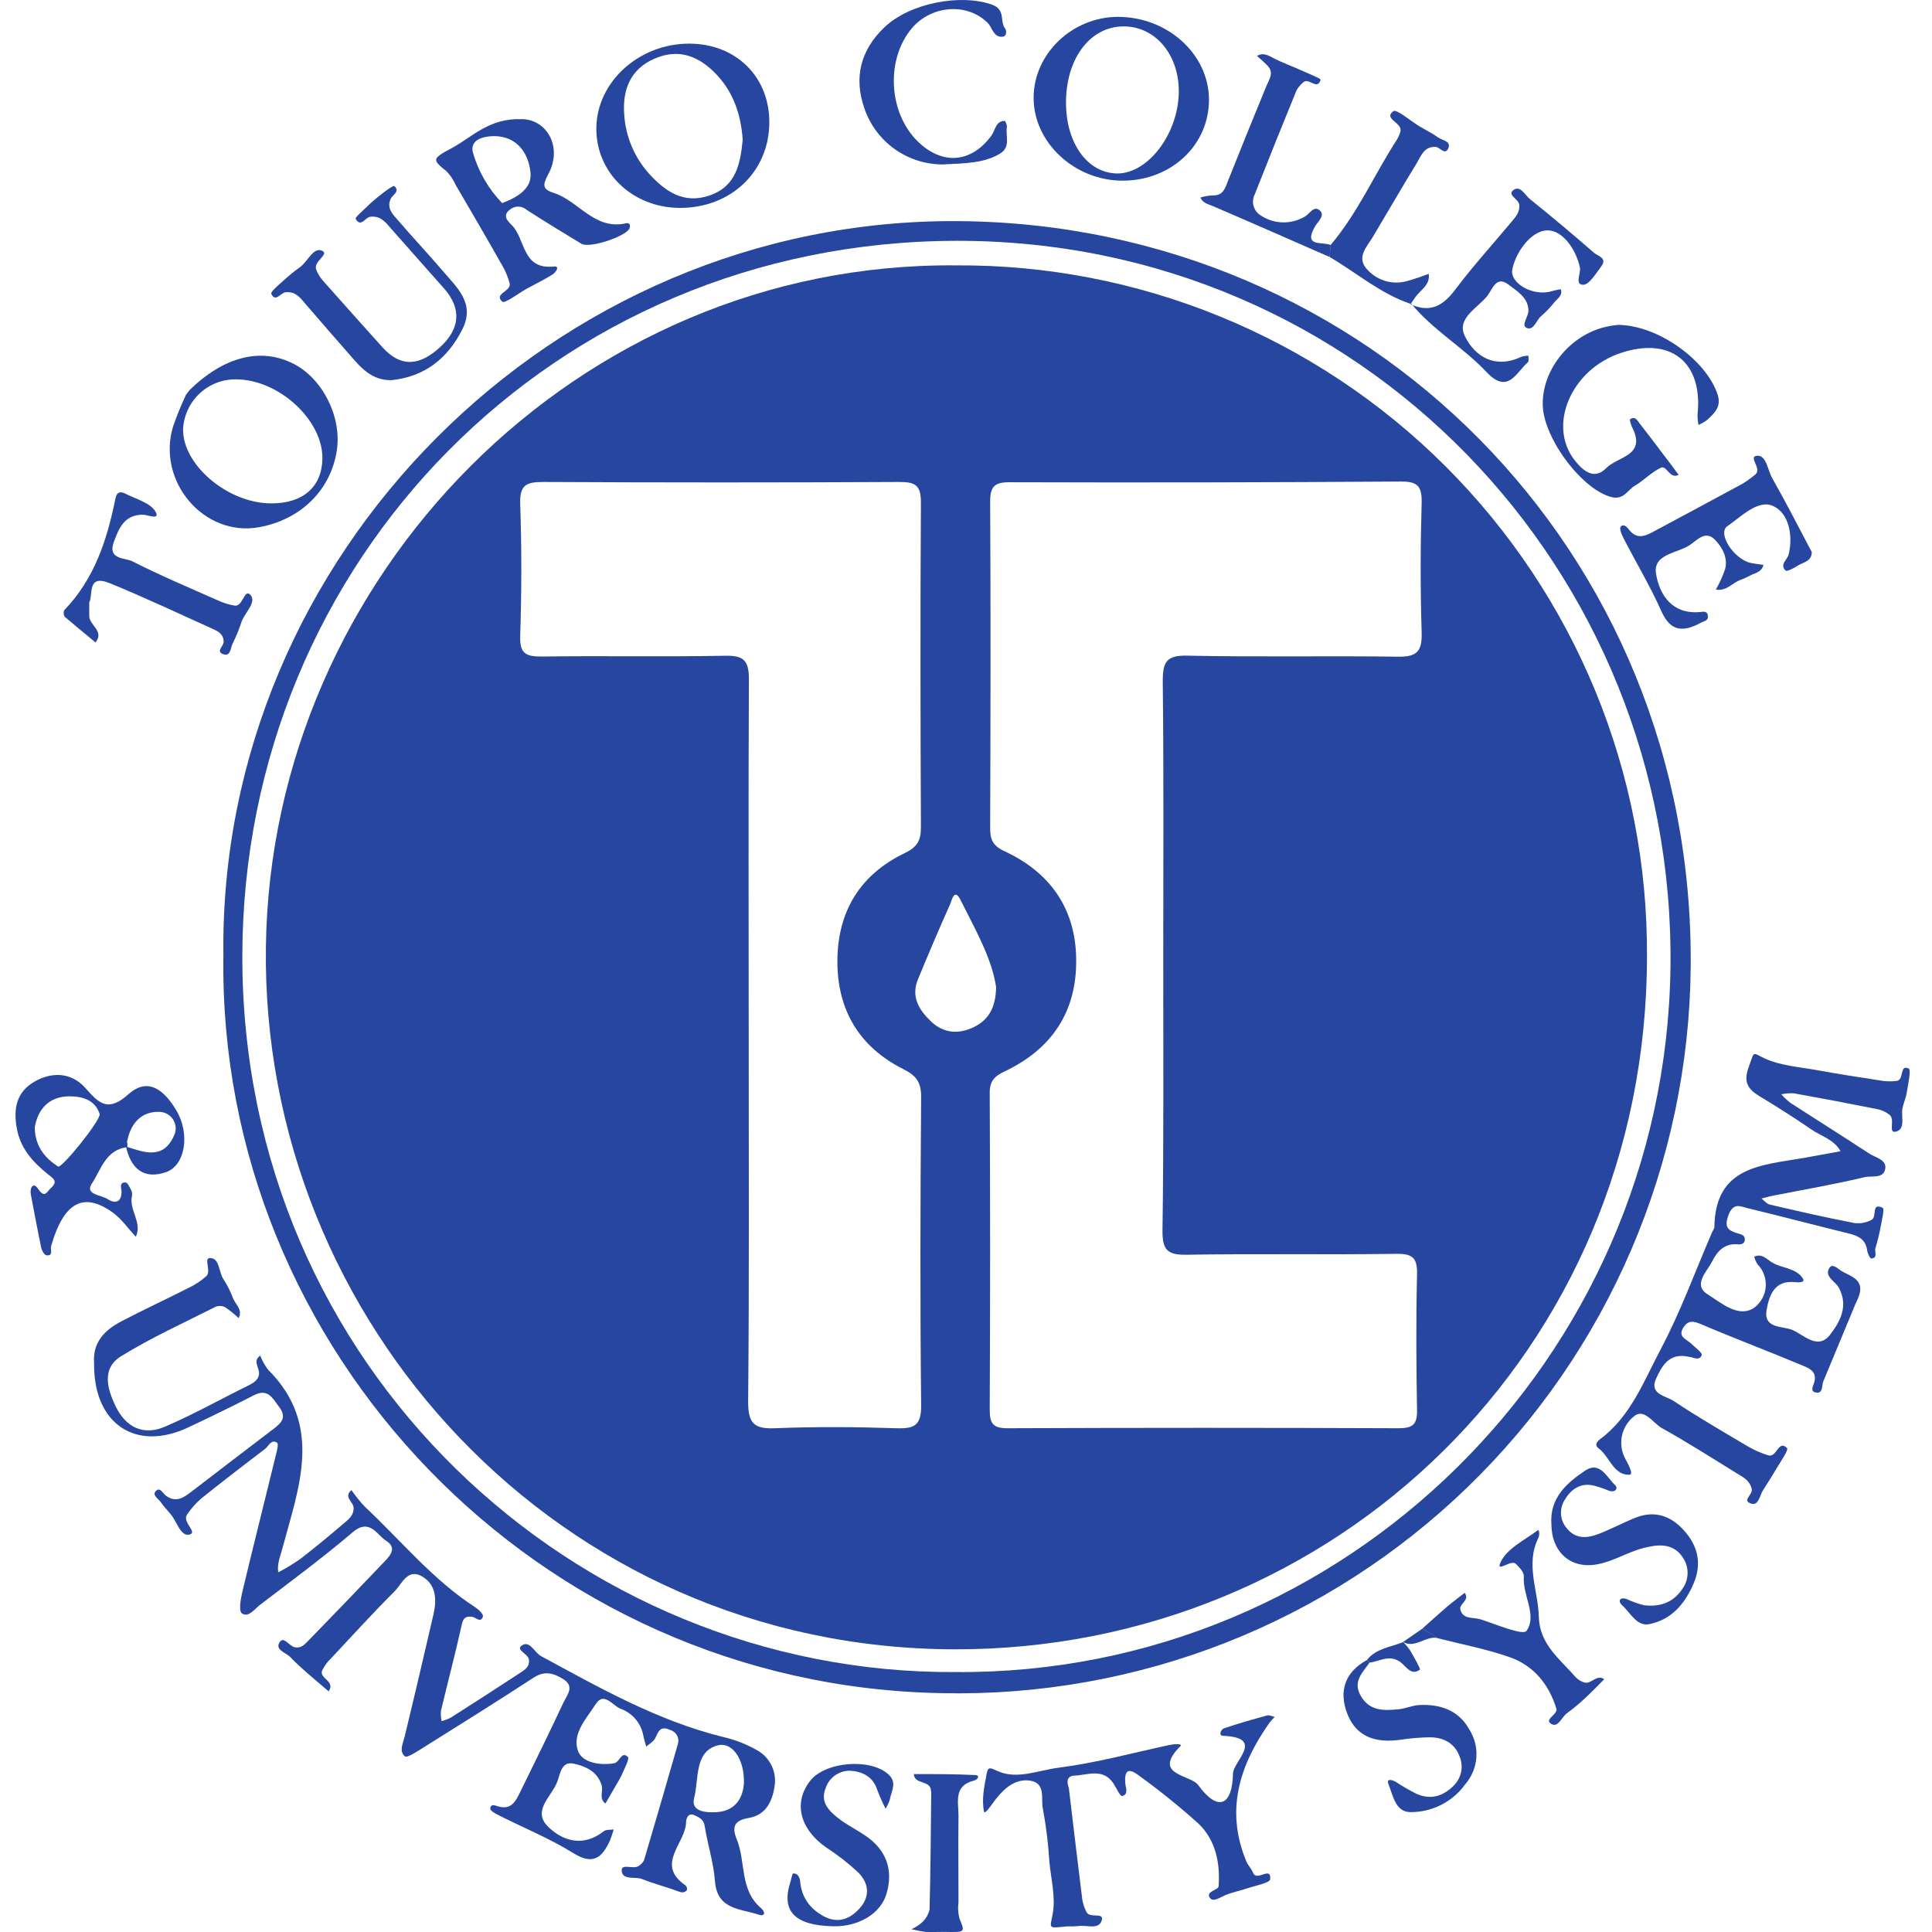 <svg width="51" height="51" viewBox="0 0 51 51" fill="none" xmlns="http://www.w3.org/2000/svg">
<g clip-path="url(#clip0_1130_399)">
<path d="M5.897 25.225C5.761 14.675 14.603 5.758 25.297 5.837C36.111 5.916 44.74 14.559 44.63 25.543C44.605 28.103 44.073 30.632 43.064 32.984C42.055 35.336 40.589 37.465 38.751 39.246C36.913 41.028 34.74 42.427 32.358 43.362C29.976 44.297 27.431 44.751 24.872 44.695C14.188 44.515 5.745 35.641 5.897 25.225ZM25.221 44.138C35.501 44.218 43.954 35.86 44.096 25.551C44.24 15.025 35.909 6.333 25.235 6.357C14.61 6.382 6.416 14.81 6.397 25.225C6.378 36.089 15.188 44.2 25.221 44.138Z" fill="#26469F"/>
<path d="M2.484 35.991C2.439 35.432 2.767 35.106 3.209 34.877C3.796 34.571 4.397 34.292 4.986 33.993C5.155 33.912 5.311 33.808 5.45 33.684C5.585 33.548 5.365 33.206 5.546 33.209C5.799 33.209 5.771 33.578 5.899 33.769C6.002 33.928 6.087 34.097 6.153 34.275C6.221 34.441 6.413 34.576 6.3 34.794C6.189 34.69 6.071 34.594 5.945 34.509C5.907 34.488 5.864 34.477 5.821 34.474C5.777 34.472 5.734 34.479 5.694 34.495C4.856 34.918 3.996 35.307 3.2 35.799C2.675 36.122 2.828 36.663 3.058 37.133C3.328 37.685 3.791 37.901 4.349 37.663C5.105 37.34 5.825 36.934 6.563 36.57C6.724 36.49 6.862 36.394 6.834 36.201C6.807 36.053 6.689 35.911 6.869 35.785C6.919 35.916 6.988 36.039 7.072 36.151C8.549 37.624 7.883 39.269 7.451 40.885C7.396 41.092 7.309 41.291 7.346 41.506C7.545 41.401 7.737 41.284 7.921 41.157C8.315 40.854 8.699 40.536 9.08 40.21C9.203 40.106 9.34 40.003 9.335 39.804C9.335 39.645 9.057 39.519 9.278 39.335C9.383 39.489 9.5 39.634 9.628 39.77C10.588 40.669 11.424 41.703 12.543 42.426C12.632 42.484 12.765 42.611 12.748 42.669C12.694 42.857 12.562 42.693 12.468 42.681C12.234 42.647 12.214 42.775 12.172 42.963C12.008 43.697 11.815 44.425 11.641 45.157C11.632 45.249 11.637 45.343 11.657 45.434C11.742 45.411 11.825 45.379 11.904 45.339C12.522 44.946 13.137 44.548 13.751 44.146C13.868 44.069 13.983 43.989 13.964 43.819C13.945 43.648 13.61 43.56 13.767 43.443C13.979 43.285 14.101 43.613 14.275 43.713C15.821 44.551 17.352 45.422 19.081 45.85C19.401 45.923 19.708 46.043 19.992 46.206C20.16 46.3 20.293 46.445 20.374 46.619C20.455 46.794 20.479 46.989 20.443 47.177C20.381 47.571 20.203 47.916 19.767 47.989C19.397 48.051 19.308 48.211 19.447 48.549C19.692 49.143 19.519 49.885 20.086 50.367C20.221 50.485 20.186 50.597 20.029 50.543C19.553 50.38 18.929 50.421 18.873 49.657C18.836 49.167 18.679 48.688 18.602 48.2C18.572 48.022 18.452 47.974 18.331 47.917C18.153 47.836 18.111 48.032 18.111 48.093C18.111 48.653 17.278 49.212 18.1 49.773C18.115 49.789 18.126 49.809 18.132 49.831C18.137 49.852 18.138 49.875 18.133 49.896C18.062 49.976 17.984 49.959 17.884 49.921C17.577 49.804 17.255 49.727 16.952 49.603C16.765 49.527 16.424 49.646 16.411 49.377C16.404 49.178 16.726 49.361 16.867 49.252C16.925 49.216 16.972 49.164 17.002 49.102C17.302 48.089 17.598 47.074 17.888 46.059C17.903 46.02 17.909 45.98 17.907 45.938C17.905 45.897 17.895 45.857 17.877 45.821C17.858 45.784 17.832 45.751 17.801 45.725C17.769 45.699 17.733 45.679 17.693 45.668C17.423 45.542 17.382 45.711 17.294 45.887C17.25 45.976 17.14 46.034 17.06 46.106C17.031 46.017 17.006 45.927 16.986 45.836C16.959 45.67 16.889 45.516 16.782 45.387C16.674 45.258 16.535 45.161 16.377 45.105C16.169 45.019 15.94 44.649 15.727 44.983C15.486 45.359 15.083 45.776 15.264 46.235C15.379 46.528 15.831 46.609 16.211 46.546C16.362 46.52 16.401 46.213 16.575 46.379C16.622 46.427 16.491 46.67 16.428 46.819C16.379 46.926 16.322 47.03 16.259 47.13C16.168 47.291 16.074 47.449 15.981 47.609C15.802 47.474 15.928 47.287 15.882 47.13C15.774 46.761 15.457 46.623 15.138 46.555C14.819 46.488 14.788 46.826 14.716 47.019C14.581 47.41 14.032 47.788 14.465 48.218C14.87 48.614 15.411 48.759 15.939 48.339C16 48.292 16.111 48.307 16.199 48.293C16.172 48.393 16.14 48.49 16.101 48.586C15.897 49.028 15.667 49.248 15.138 48.92C14.504 48.525 13.802 48.243 13.133 47.902C13.057 47.865 12.938 47.793 12.942 47.744C12.954 47.601 13.077 47.664 13.155 47.686C13.503 47.786 13.619 47.535 13.734 47.3C14.12 46.519 14.501 45.736 14.872 44.947C14.965 44.749 15.181 44.521 14.872 44.327C14.631 44.176 14.386 44.091 14.095 44.28C13.107 44.924 12.106 45.55 11.108 46.174C10.973 46.259 10.742 46.408 10.688 46.363C10.529 46.228 10.636 46.033 10.68 45.849C10.943 44.767 11.192 43.696 11.442 42.618C11.532 42.224 11.516 41.826 11.136 41.61C10.756 41.394 10.609 41.816 10.414 42.009C9.843 42.58 9.298 43.178 8.748 43.767C8.644 43.863 8.561 43.978 8.501 44.106C8.43 44.311 8.861 44.376 8.676 44.647C8.48 44.48 8.282 44.315 8.09 44.146C7.948 44.02 7.805 43.893 7.675 43.755C7.545 43.617 7.25 43.556 7.382 43.349C7.491 43.178 7.636 43.46 7.787 43.485C7.982 43.519 8.079 43.363 8.193 43.255C8.825 42.608 9.448 41.956 10.072 41.303C10.249 41.118 10.526 40.881 10.191 40.671C9.953 40.522 9.759 40.068 9.313 40.445C8.518 41.122 7.679 41.741 6.851 42.374C6.716 42.482 6.551 42.71 6.385 42.588C6.3 42.527 6.35 42.228 6.391 42.047C6.681 40.83 6.987 39.626 7.281 38.415C7.31 38.304 7.359 38.113 7.314 38.084C7.16 37.981 7.093 38.174 6.996 38.249C6.429 38.679 5.867 39.112 5.312 39.557C5.17 39.681 5.045 39.822 4.94 39.979C4.794 40.18 5.234 40.449 5.001 40.509C4.768 40.568 4.671 40.164 4.503 39.968C4.409 39.861 4.315 39.753 4.233 39.639C4.168 39.554 4.006 39.463 4.119 39.355C4.233 39.247 4.299 39.429 4.39 39.49C4.635 39.662 4.828 39.55 5.028 39.396C5.759 38.832 6.496 38.274 7.229 37.713C7.43 37.559 7.578 37.411 7.364 37.133C7.187 36.895 7.066 36.644 6.7 36.832C6.137 37.122 5.568 37.397 4.996 37.668C3.586 38.346 2.465 37.587 2.484 35.991ZM19.638 47.083C19.656 46.406 19.311 45.987 18.962 46.07C18.319 46.222 18.455 46.968 18.323 47.463C18.223 47.843 18.682 47.851 18.923 47.836C19.487 47.798 19.616 47.364 19.638 47.079V47.083Z" fill="#26469F"/>
<path d="M44.588 35.817C44.056 35.694 43.863 36.07 43.713 36.401C43.532 36.807 43.983 36.849 44.178 36.981C44.825 37.413 45.5 37.802 46.17 38.199C46.332 38.29 46.503 38.364 46.68 38.418C46.902 38.488 46.944 37.989 47.174 38.227C47.221 38.276 46.983 38.611 46.868 38.81C46.753 39.009 46.642 39.17 46.532 39.351C46.45 39.486 46.421 39.741 46.241 39.695C45.955 39.619 46.283 39.454 46.241 39.304C46.187 39.078 46.022 38.999 45.869 38.905C45.208 38.499 44.549 38.075 43.868 37.698C43.63 37.563 43.394 37.145 43.115 37.402C42.958 37.534 42.851 37.716 42.812 37.917C42.774 38.119 42.806 38.328 42.904 38.508C42.969 38.633 43.137 38.925 43.014 38.929C42.616 38.944 42.504 38.507 42.252 38.276C42.191 38.219 42.03 38.15 42.252 37.98C43.046 37.388 43.394 36.456 43.836 35.622C44.364 34.626 44.75 33.556 45.199 32.519C45.218 32.476 45.255 32.434 45.256 32.384C45.279 30.778 46.519 30.76 47.619 30.566L48.586 30.39C48.417 30.081 48.079 29.996 47.816 29.815C47.37 29.508 46.91 29.217 46.445 28.936C46.142 28.753 46.019 28.566 46.156 28.185C46.325 27.714 46.243 27.786 46.593 27.944C47.012 28.134 47.504 28.166 47.968 28.25C48.547 28.355 49.13 28.446 49.711 28.534C49.828 28.548 49.945 28.548 50.062 28.534C50.275 28.516 50.132 28.086 50.386 28.208C50.455 28.241 50.366 28.629 50.332 28.851C50.31 28.986 50.247 29.121 50.22 29.256C50.178 29.477 50.317 29.82 50.032 29.875C49.84 29.911 50.032 29.547 49.88 29.429C49.792 29.358 49.688 29.308 49.578 29.283C48.837 29.135 48.096 28.994 47.355 28.861C47.243 28.855 47.131 28.864 47.021 28.886C47.094 28.968 47.174 29.044 47.261 29.112C47.955 29.561 48.655 30 49.346 30.453C49.513 30.563 49.818 30.612 49.763 30.867C49.707 31.123 49.399 31.031 49.222 31.074C48.421 31.266 47.607 31.404 46.798 31.564C46.698 31.583 46.599 31.613 46.499 31.638C46.574 31.694 46.634 31.78 46.724 31.799C47.434 31.964 48.145 32.129 48.862 32.267C49.047 32.316 49.243 32.291 49.41 32.198C49.554 32.109 49.389 31.734 49.699 31.884C49.752 31.91 49.673 32.224 49.641 32.401C49.609 32.578 49.56 32.77 49.506 32.952C49.479 33.048 49.579 33.206 49.398 33.222C49.365 33.222 49.299 33.087 49.289 33.007C49.25 32.719 49.058 32.624 48.809 32.563C47.919 32.344 47.032 32.11 46.142 31.895C45.959 31.851 45.761 31.732 45.633 32.062C45.506 32.392 45.609 32.481 45.87 32.558C45.961 32.585 46.062 32.599 46.06 32.723C46.057 32.848 45.932 32.858 45.853 32.846C45.508 32.821 45.32 33.049 45.195 33.301C45.071 33.552 44.677 33.912 45.069 34.161C45.428 34.388 45.9 34.807 46.311 34.517C46.397 34.452 46.468 34.369 46.52 34.274C46.571 34.18 46.602 34.075 46.611 33.968C46.619 33.86 46.604 33.752 46.568 33.651C46.532 33.549 46.474 33.457 46.399 33.379C46.356 33.318 46.325 33.248 46.308 33.175C46.492 33.08 46.634 33.23 46.753 33.31C47.024 33.489 47.417 33.458 47.597 33.759C47.656 33.858 47.469 33.855 47.399 33.847C46.841 33.779 46.702 34.193 46.633 34.583C46.547 35.074 47.059 35.005 47.301 35.102C47.607 35.224 47.977 35.652 48.306 35.238C48.566 34.901 48.804 34.487 48.543 33.996C48.451 33.823 48.155 33.704 48.286 33.478C48.375 33.324 48.533 33.513 48.647 33.573C48.89 33.7 49.199 33.796 49.08 34.183C49.045 34.295 48.985 34.399 48.944 34.507C48.674 35.158 48.404 35.811 48.133 36.459C48.084 36.571 48.133 36.801 47.929 36.758C47.767 36.724 47.873 36.575 47.898 36.466C47.965 36.171 47.708 36.101 47.532 36.026C46.666 35.662 45.786 35.332 44.922 34.963C44.715 34.875 44.569 34.837 44.439 35.04C44.274 35.296 44.53 35.354 44.652 35.476C44.749 35.573 44.938 35.706 44.922 35.769C44.857 35.945 44.683 35.819 44.588 35.817Z" fill="#26469F"/>
<path d="M28.215 47.202C28.336 48.219 28.45 49.182 28.57 50.145C28.59 50.258 28.626 50.367 28.678 50.468C28.761 50.652 29.15 50.468 29.084 50.689C29.008 50.959 28.672 50.803 28.451 50.844C28.357 50.852 28.262 50.855 28.167 50.852C27.636 50.904 27.721 50.919 27.793 50.494C27.864 50.069 27.747 49.605 27.702 49.16C27.674 48.688 27.617 48.218 27.53 47.752C27.471 47.494 27.617 47.076 27.201 47.006C26.824 46.946 26.535 47.181 26.301 47.474C26.195 47.609 25.996 47.917 25.976 47.824C25.908 47.503 25.983 47.148 26.049 46.807C26.087 46.62 26.149 46.672 26.348 46.758C26.854 46.98 27.416 46.73 27.943 46.663C28.929 46.538 29.896 46.273 30.871 46.063C30.982 46.04 31.229 46.022 31.16 46.093C30.393 46.865 31.431 46.841 31.631 47.123C32.16 47.848 32.533 47.656 32.548 46.815C32.555 46.494 33.405 45.868 32.287 45.821C32.152 45.814 32.236 45.649 32.31 45.623C32.686 45.497 33.066 45.388 33.447 45.284C33.507 45.267 33.583 45.309 33.649 45.324C33.6 45.37 33.555 45.419 33.514 45.472C32.722 46.593 32.338 47.786 32.9 49.135C32.944 49.242 33.035 49.328 33.077 49.435C33.175 49.684 33.56 49.242 33.53 49.607C33.522 49.703 33.14 49.775 32.927 49.846C32.749 49.907 32.563 49.944 32.386 50.01C32.233 50.065 32.033 50.233 31.937 50.098C31.815 49.926 32.163 49.896 32.169 49.792C32.211 49.177 32.092 48.575 31.639 48.141C31.146 47.697 30.63 47.28 30.093 46.891C29.874 46.72 29.672 46.63 29.704 47.068C29.712 47.185 29.801 47.371 29.62 47.411C29.572 47.421 29.471 47.203 29.398 47.088C29.127 46.666 28.722 46.855 28.365 46.872C28.118 46.883 28.179 47.091 28.215 47.202Z" fill="#26469F"/>
<path d="M3.358 30.284C2.788 30.346 2.664 30.886 2.423 31.247C2.231 31.535 2.672 31.542 2.84 31.653C3.008 31.764 3.205 31.77 3.209 31.46C3.209 31.372 3.133 31.205 3.315 31.215C3.37 31.215 3.427 31.35 3.469 31.43C3.487 31.473 3.493 31.52 3.484 31.565C3.397 31.94 3.765 32.271 3.585 32.647C3.382 32.431 3.209 32.173 2.971 32.004C2.195 31.45 1.679 31.744 1.348 32.898C1.324 32.986 1.416 33.155 1.23 33.137C1.173 33.137 1.095 33.002 1.084 32.915C0.987 32.455 0.903 31.994 0.814 31.533C0.781 31.353 0.876 31.192 1.003 31.379C1.188 31.649 1.232 31.46 1.347 31.358C1.56 31.169 1.367 31.088 1.256 30.99C0.865 30.67 0.543 30.325 0.444 29.787C0.346 29.248 0.444 28.825 0.903 28.557C1.361 28.289 1.882 28.299 2.256 28.723C2.629 29.148 2.86 29.359 3.398 28.88C3.937 28.401 4.371 28.831 4.658 29.317C5.024 29.939 4.888 30.765 4.387 30.94C3.793 31.147 3.452 30.846 3.325 30.264C3.8 30.421 4.302 30.616 4.586 29.994C4.62 29.929 4.638 29.857 4.638 29.784C4.637 29.71 4.618 29.639 4.583 29.575C4.547 29.511 4.496 29.457 4.434 29.418C4.373 29.379 4.302 29.356 4.229 29.351C3.735 29.324 3.442 29.654 3.354 30.145C3.367 30.191 3.367 30.238 3.358 30.284ZM0.917 29.762C0.927 30.269 1.187 30.566 1.532 30.794C1.625 30.857 2.678 29.552 2.63 29.404C2.508 29.028 2.159 28.94 1.839 28.94C1.287 28.941 0.998 29.283 0.917 29.762Z" fill="#26469F"/>
<path d="M13.771 3.145C14.415 3.145 14.869 3.86 14.472 4.602C14.321 4.88 14.316 4.995 14.607 5.089C15.274 5.297 15.697 6.092 16.535 5.892C16.585 5.881 16.66 5.91 16.617 6.027C16.54 6.234 15.564 6.568 15.345 6.433C14.861 6.141 14.378 5.846 13.902 5.539C13.84 5.484 13.76 5.454 13.678 5.454C13.595 5.454 13.515 5.484 13.453 5.539C13.233 5.711 13.445 5.872 13.512 5.945C13.874 6.306 13.776 7.118 14.608 7.036C14.814 7.016 14.651 7.207 14.58 7.25C14.361 7.385 14.127 7.498 13.903 7.622C13.68 7.747 13.323 8.021 13.26 7.964C13.018 7.749 13.512 7.694 13.452 7.472C13.409 7.315 13.347 7.163 13.266 7.022C12.861 6.305 12.443 5.592 12.027 4.879C11.971 4.75 11.892 4.631 11.795 4.529C11.405 4.209 11.389 4.196 11.942 3.901C12.475 3.608 12.916 3.115 13.771 3.145ZM13.256 5.362C13.686 5.197 14.047 4.968 14.004 4.55C13.949 4.034 13.645 3.603 13.057 3.593C12.796 3.593 12.389 3.668 12.485 4.031C12.63 4.531 12.894 4.988 13.256 5.362Z" fill="#26469F"/>
<path d="M5.005 10.296C5.914 9.409 6.888 9.164 7.75 9.604C8.514 9.993 9.02 10.997 8.894 11.872C8.742 12.927 7.947 13.716 6.839 13.917C5.387 14.18 4.134 12.713 4.567 11.262C4.667 10.976 4.781 10.696 4.909 10.422L5.005 10.296ZM7.145 13.288C7.993 13.296 8.497 12.858 8.511 12.109C8.526 11.089 7.359 10.016 6.231 10.014C5.875 10.009 5.531 10.143 5.271 10.386C5.011 10.628 4.854 10.962 4.833 11.318C4.81 12.263 6.002 13.279 7.145 13.288Z" fill="#26469F"/>
<path d="M29.652 4.769C28.365 4.778 27.268 3.752 27.285 2.556C27.3 1.408 28.311 0.449 29.507 0.445C30.823 0.445 31.911 1.43 31.914 2.631C31.916 3.832 30.917 4.761 29.652 4.769ZM28.14 2.669C28.125 3.762 28.7 4.572 29.493 4.579C30.285 4.585 31.08 3.574 31.116 2.481C31.148 1.491 30.538 0.722 29.702 0.697C28.812 0.672 28.155 1.499 28.14 2.669Z" fill="#26469F"/>
<path d="M20.308 3.227C20.308 4.533 19.286 5.5 17.93 5.488C16.686 5.475 15.728 4.552 15.742 3.375C15.756 2.157 16.873 1.147 18.202 1.152C19.428 1.156 20.31 2.026 20.308 3.227ZM19.606 3.685C19.556 3 19.346 2.37 18.816 1.869C18.36 1.439 17.858 1.292 17.267 1.553C16.633 1.831 16.434 2.379 16.476 3.001C16.509 3.598 16.748 4.165 17.152 4.606C17.566 5.051 18.041 5.386 18.708 5.167C19.422 4.936 19.543 4.346 19.606 3.685Z" fill="#26469F"/>
<path d="M42.711 8.576C43.793 8.587 45.048 9.523 45.34 10.413C45.446 10.737 45.26 10.902 45.069 11.082C44.997 11.136 44.919 11.182 44.836 11.217C44.818 11.126 44.809 11.032 44.811 10.939C44.956 9.566 44.106 8.88 42.789 9.316C41.472 9.751 40.842 11.235 41.572 12.156C41.798 12.443 42.091 12.673 42.396 12.36C42.7 12.048 43.459 12.037 43.093 11.297C43.057 11.224 43.011 11.082 43.031 11.067C43.179 10.971 43.229 11.119 43.302 11.203C43.506 11.465 43.708 11.729 43.906 11.994C44.042 12.171 44.177 12.351 44.312 12.535C44.074 12.658 43.998 12.273 43.843 12.347C43.594 12.463 43.395 12.682 43.156 12.822C42.965 12.933 42.866 13.194 42.559 13.126C41.795 12.957 40.75 11.594 40.725 10.699C40.701 9.805 41.379 8.913 42.29 8.653C42.428 8.616 42.569 8.59 42.711 8.576Z" fill="#26469F"/>
<path d="M37.23 8.028C37.737 8.265 38.084 8.085 38.407 7.655C38.878 7.03 39.405 6.448 39.907 5.848C40.014 5.72 40.122 5.597 40.106 5.409C40.092 5.252 39.78 5.151 39.945 5.021C40.134 4.874 40.257 5.156 40.39 5.259C40.963 5.718 41.525 6.192 42.079 6.674C42.176 6.759 42.438 6.809 42.27 7.031C42.128 7.216 41.955 7.515 41.794 7.517C41.557 7.517 41.738 7.22 41.705 7.058C41.596 6.554 41.223 6.057 40.825 6.082C40.38 6.109 39.985 6.716 39.918 7.135C39.869 7.442 40.387 7.802 40.892 7.705C40.992 7.675 41.095 7.652 41.199 7.634C41.262 7.795 41.116 7.878 41.031 7.979C40.929 8.111 40.814 8.232 40.687 8.34C40.552 8.449 40.486 8.746 40.294 8.653C40.15 8.584 40.348 8.355 40.347 8.204C40.347 7.853 40.037 7.678 39.806 7.503C39.501 7.275 39.389 7.638 39.274 7.795C39.021 8.128 38.431 8.396 38.671 8.877C38.941 9.428 39.482 9.742 40.159 9.418C40.219 9.4 40.282 9.39 40.345 9.39C40.345 9.45 40.363 9.538 40.332 9.563C40.017 9.834 39.81 10.426 39.237 9.818C38.626 9.168 37.825 8.715 37.253 8.014L37.23 8.028Z" fill="#26469F"/>
<path d="M47.826 14.572C47.826 14.824 47.595 14.843 47.451 14.934C47.355 14.999 47.171 15.095 47.136 15.062C46.968 14.903 47.181 14.78 47.216 14.636C47.339 14.131 47.216 13.553 46.824 13.366C46.418 13.161 45.968 13.636 45.598 13.89C45.328 14.076 45.763 14.756 46.211 14.859C46.323 14.884 46.438 14.894 46.552 14.912C46.514 15.077 46.376 15.117 46.244 15.17C46.161 15.215 46.076 15.256 45.989 15.292C45.749 15.358 45.584 15.619 45.295 15.562C45.394 15.39 45.475 15.209 45.539 15.021C45.617 14.72 45.465 14.453 45.275 14.252C45.017 13.981 44.791 14.269 44.599 14.393C44.267 14.61 43.627 14.623 43.716 15.15C43.808 15.703 44.138 16.22 44.872 16.157C44.945 16.151 45.075 16.111 45.084 16.263C45.094 16.39 44.99 16.39 44.907 16.435C44.457 16.675 44.111 16.705 43.856 16.134C43.562 15.469 43.18 14.84 42.85 14.192C42.804 14.104 42.743 13.953 42.782 13.905C42.853 13.816 42.945 13.905 43.004 13.985C43.225 14.265 43.457 14.138 43.694 14.009C44.461 13.597 45.229 13.187 45.993 12.772C46.112 12.7 46.225 12.618 46.331 12.53C46.534 12.374 46.12 12.047 46.39 12.03C46.632 12.017 46.66 12.415 46.786 12.63C47.15 13.269 47.481 13.92 47.826 14.572Z" fill="#26469F"/>
<path d="M10.346 10.034C9.918 10.05 9.628 9.817 9.371 9.525C8.933 9.025 8.495 8.526 8.062 8.021C7.927 7.859 7.804 7.691 7.543 7.714C7.407 7.725 7.272 7.994 7.162 7.756C7.137 7.702 7.357 7.521 7.478 7.411C7.617 7.283 7.765 7.163 7.919 7.053C8.124 6.904 8.272 6.512 8.503 6.62C8.706 6.708 8.27 6.898 8.345 7.109C8.385 7.219 8.446 7.32 8.523 7.407C9.041 7.994 9.566 8.576 10.088 9.159C10.61 9.742 11.116 9.627 11.623 9.159C12.13 8.691 12.205 8.161 11.719 7.611C11.234 7.062 10.772 6.547 10.304 6.013C10.169 5.852 10.034 5.692 9.774 5.722C9.639 5.738 9.527 6.017 9.389 5.778C9.368 5.743 9.559 5.578 9.659 5.482C9.794 5.347 9.939 5.227 10.089 5.11C10.192 5.03 10.384 4.888 10.411 4.913C10.571 5.059 10.358 5.141 10.31 5.255C10.203 5.505 10.373 5.661 10.505 5.814C10.891 6.264 11.299 6.696 11.684 7.147C12.069 7.599 12.552 8.01 12.202 8.699C11.814 9.466 11.212 9.941 10.346 10.034Z" fill="#26469F"/>
<path d="M37.544 42.994C37.755 42.806 37.964 42.614 38.178 42.431C38.335 42.296 38.502 42.174 38.664 42.047C38.809 42.244 38.514 42.334 38.549 42.485C38.615 42.756 38.89 42.688 39.078 42.745C39.497 42.88 40.203 43.18 40.295 43.052C40.587 42.646 40.188 42.116 40.225 41.615C40.233 41.507 40.107 41.369 40.011 41.28C39.884 41.161 39.489 41.525 39.605 41.254C39.761 40.89 40.24 40.658 40.597 40.393C40.629 40.37 40.652 40.514 40.606 40.605C40.263 41.299 40.606 41.99 40.621 42.684C40.642 43.409 41.178 43.796 41.59 44.269C41.652 44.337 41.732 44.387 41.821 44.413C42.006 44.471 42.143 44.185 42.348 44.327C42.183 44.492 42.021 44.663 41.849 44.821C41.695 44.967 41.531 45.102 41.36 45.227C41.224 45.327 41.124 45.633 40.935 45.497C40.767 45.377 41.13 45.257 41.084 45.104C40.89 44.465 40.486 43.972 39.867 43.751C39.247 43.531 38.598 43.41 37.961 43.247L37.544 42.994Z" fill="#26469F"/>
<path d="M24.882 4.341C24.427 4.34 23.983 4.197 23.613 3.932C23.242 3.666 22.965 3.292 22.818 2.861C22.535 2.049 22.714 1.328 23.341 0.726C24.018 0.077 25.361 -0.172 26.19 0.124C26.555 0.26 26.384 0.561 26.531 0.749C26.575 0.808 26.583 0.963 26.457 0.97C26.22 0.985 26.198 0.729 26.071 0.603C25.53 0.062 24.575 0.137 24.062 0.756C23.375 1.585 23.456 2.988 24.234 3.741C24.879 4.366 25.643 4.3 26.169 3.582C26.274 3.447 26.274 3.198 26.52 3.191C26.54 3.191 26.587 3.304 26.579 3.357C26.539 3.598 26.692 3.885 26.387 4.062C25.982 4.299 25.534 4.311 24.882 4.341Z" fill="#26469F"/>
<path d="M2.356 15.9C2.356 16.071 2.356 16.171 2.356 16.262C2.356 16.505 2.761 16.656 2.522 16.959C2.251 16.735 1.981 16.513 1.71 16.283C1.693 16.257 1.683 16.227 1.68 16.196C1.678 16.165 1.684 16.134 1.697 16.106C2.496 15.279 2.83 14.242 3.049 13.15C3.085 12.97 3.201 12.976 3.302 13.029C3.593 13.175 3.996 13.282 4.114 13.524C4.221 13.736 3.883 13.582 3.755 13.586C3.267 13.597 3.131 13.965 3.002 14.316C2.836 14.772 3.301 14.722 3.493 14.817C4.225 15.189 4.981 15.508 5.734 15.841C5.881 15.911 6.036 15.96 6.197 15.987C6.417 16.015 6.448 15.522 6.613 15.706C6.778 15.889 6.478 16.161 6.383 16.395C6.318 16.596 6.238 16.793 6.145 16.982C6.083 17.088 6.095 17.326 5.911 17.275C5.675 17.208 5.911 17.055 5.903 16.939C5.903 16.732 5.746 16.66 5.598 16.593C4.698 16.187 3.805 15.765 2.893 15.393C2.285 15.146 2.464 15.718 2.356 15.9Z" fill="#26469F"/>
<path d="M22.004 50.849C20.988 50.83 20.619 50.458 20.859 49.697C20.887 49.612 20.913 49.454 20.939 49.454C21.087 49.454 21.118 49.589 21.127 49.707C21.144 49.872 21.199 50.032 21.287 50.172C21.376 50.313 21.495 50.431 21.637 50.519C22.024 50.789 22.397 50.717 22.704 50.362C22.991 50.03 22.918 49.685 22.642 49.415C22.382 49.175 22.102 48.958 21.805 48.765C21.112 48.279 20.941 47.59 21.38 47.017C21.778 46.498 22.986 46.402 23.459 46.846C23.688 47.06 23.528 47.284 23.489 47.503C23.462 47.589 23.424 47.67 23.377 47.745C23.293 47.582 23.219 47.413 23.155 47.241C23.042 46.891 22.749 46.762 22.449 46.743C22.305 46.739 22.163 46.781 22.045 46.864C21.927 46.947 21.84 47.066 21.795 47.203C21.647 47.567 21.874 47.793 22.115 47.986C22.334 48.161 22.592 48.288 22.827 48.445C23.387 48.817 23.589 49.342 23.404 49.983C23.249 50.52 22.661 50.861 22.004 50.849Z" fill="#26469F"/>
<path d="M35.1 6.785C34.074 6.336 33.05 5.883 32.02 5.442C31.885 5.385 31.75 5.362 31.688 5.214C31.792 5.183 31.9 5.164 32.008 5.158C32.295 5.17 32.344 4.959 32.425 4.752C32.755 3.923 33.09 3.095 33.431 2.268C33.504 2.093 33.63 1.929 33.473 1.748C33.381 1.652 33.283 1.562 33.181 1.477C33.353 1.373 33.488 1.47 33.639 1.546C33.869 1.662 34.113 1.75 34.348 1.856C34.529 1.937 34.87 2.074 34.861 2.105C34.774 2.402 34.547 2.033 34.402 2.174C34.331 2.232 34.272 2.303 34.226 2.383C33.851 3.298 33.483 4.213 33.123 5.129C33.073 5.226 33.062 5.338 33.093 5.443C33.123 5.547 33.192 5.636 33.286 5.691C33.455 5.802 33.651 5.864 33.853 5.87C34.055 5.876 34.254 5.826 34.429 5.726C34.565 5.659 34.678 5.415 34.835 5.551C34.992 5.688 34.788 5.846 34.712 5.979C34.39 6.54 34.918 6.368 35.129 6.47C35.115 6.574 35.107 6.679 35.1 6.785Z" fill="#26469F"/>
<path d="M40.953 40.24C40.901 39.546 41.358 39.144 41.848 38.818C42.233 38.562 42.419 39.001 42.635 39.204C42.726 39.288 42.635 39.415 42.463 39.348C42.332 39.292 42.196 39.247 42.058 39.213C41.699 39.132 41.45 39.338 41.296 39.607C41.228 39.72 41.197 39.852 41.208 39.984C41.219 40.116 41.271 40.241 41.357 40.341C41.573 40.612 41.853 40.612 42.131 40.517C42.482 40.391 42.814 40.209 43.161 40.068C43.658 39.868 44.085 39.998 44.439 40.385C44.826 40.805 44.934 41.281 44.7 41.818C44.466 42.355 44.109 42.757 43.541 42.873C43.202 42.942 43.039 42.568 42.819 42.374C42.716 42.284 42.734 42.147 42.934 42.209C43.082 42.278 43.237 42.334 43.395 42.374C43.791 42.422 44.149 42.32 44.392 41.968C44.489 41.847 44.543 41.697 44.548 41.542C44.552 41.387 44.507 41.234 44.418 41.107C44.158 40.719 43.751 40.769 43.386 40.863C42.98 40.966 42.605 41.207 42.198 41.287C41.471 41.441 40.959 40.977 40.953 40.24Z" fill="#26469F"/>
<path d="M35.1 6.785C35.107 6.679 35.115 6.574 35.122 6.47C35.843 5.623 36.282 4.599 36.88 3.678C36.916 3.617 36.944 3.553 36.964 3.486C37.048 3.237 36.5 3.146 36.78 2.935C36.864 2.872 37.238 3.194 37.48 3.341C37.643 3.438 37.813 3.521 37.966 3.63C38.069 3.705 38.301 3.72 38.237 3.901C38.151 4.121 38.016 3.885 37.898 3.878C37.59 3.862 37.514 4.116 37.398 4.307C37.006 4.949 36.628 5.601 36.243 6.248C36.09 6.505 35.816 6.77 36.055 7.072C36.181 7.229 36.351 7.346 36.544 7.409C36.736 7.471 36.942 7.475 37.137 7.421C37.333 7.366 37.525 7.302 37.715 7.228C37.759 7.537 37.48 7.659 37.349 7.864C37.312 7.924 37.267 7.979 37.226 8.037L37.242 8.023C36.444 7.756 35.812 7.201 35.1 6.785Z" fill="#26469F"/>
<path d="M36.15 43.892C35.967 44.156 35.702 44.388 35.922 44.77C36.159 45.175 36.534 45.157 36.914 45.121C37.099 45.104 37.279 45.019 37.464 45.009C38.017 44.981 38.502 45.144 38.786 45.653C38.926 45.874 38.992 46.135 38.972 46.397C38.952 46.658 38.848 46.907 38.676 47.104C38.51 47.334 38.29 47.52 38.036 47.648C37.782 47.775 37.502 47.839 37.218 47.835C36.833 47.824 36.769 47.387 36.653 47.1C36.585 46.934 36.756 46.983 36.854 47.042C37.03 47.159 37.213 47.264 37.402 47.357C37.769 47.516 38.092 47.418 38.37 47.14C38.473 47.039 38.543 46.91 38.571 46.769C38.598 46.627 38.581 46.481 38.523 46.35C38.388 46.002 38.091 45.86 37.735 45.86C37.476 45.865 37.217 45.887 36.961 45.926C36.34 46.013 35.81 45.867 35.567 45.243C35.337 44.651 35.494 44.142 36.085 43.82C36.108 43.839 36.129 43.864 36.15 43.892Z" fill="#26469F"/>
<path d="M24.927 50.997C24.76 50.997 24.594 51.005 24.427 50.997C24.304 50.98 24.182 50.956 24.061 50.926C24.159 50.882 24.25 50.824 24.331 50.754C24.435 50.662 24.507 50.541 24.538 50.406C24.565 49.384 24.571 48.361 24.582 47.338C24.582 47.315 24.582 47.291 24.575 47.268C24.56 46.98 24.138 47.117 24.123 46.831C24.664 46.831 25.205 46.831 25.746 46.857C25.881 46.865 25.81 46.98 25.708 47.004C25.167 47.14 25.302 47.568 25.302 47.929C25.293 48.691 25.302 49.453 25.302 50.213C25.282 50.355 25.29 50.499 25.326 50.638C25.477 51.014 25.491 51.008 24.927 50.997Z" fill="#26469F"/>
<path d="M36.085 43.816C36.33 43.512 36.71 43.481 37.04 43.347C37.107 43.413 37.167 43.485 37.221 43.562C37.321 43.735 37.506 44.056 37.481 44.075C37.244 44.249 37.113 43.977 36.961 43.87C36.67 43.667 36.42 43.857 36.15 43.889C36.13 43.864 36.108 43.839 36.085 43.816Z" fill="#26469F"/>
<path d="M37.544 42.994L37.965 43.244C37.643 43.159 37.371 43.528 37.037 43.345C37.207 43.228 37.375 43.111 37.544 42.994Z" fill="#26469F"/>
<path d="M25.231 7.005C27.63 6.99 30.008 7.452 32.227 8.363C34.447 9.274 36.464 10.616 38.161 12.312C39.858 14.008 41.201 16.024 42.114 18.243C43.026 20.462 43.489 22.84 43.476 25.239C43.476 35.675 35.208 43.559 25.197 43.538C14.761 43.516 6.884 34.883 7.019 24.991C7.154 15.216 15.234 6.919 25.231 7.005ZM30.707 25.266C30.707 22.839 30.722 20.411 30.694 17.985C30.694 17.465 30.795 17.295 31.348 17.308C33.2 17.348 35.053 17.308 36.904 17.335C37.414 17.344 37.543 17.184 37.528 16.694C37.493 15.553 37.495 14.41 37.528 13.268C37.539 12.828 37.413 12.708 36.975 12.711C33.531 12.735 30.088 12.741 26.645 12.73C26.228 12.73 26.136 12.865 26.138 13.255C26.153 16.11 26.148 18.967 26.138 21.822C26.138 22.122 26.168 22.308 26.514 22.469C27.701 23.018 28.392 23.966 28.408 25.309C28.431 26.703 27.765 27.695 26.514 28.285C26.252 28.41 26.123 28.537 26.126 28.856C26.14 31.64 26.14 34.425 26.126 37.21C26.126 37.567 26.203 37.703 26.594 37.702C30.037 37.688 33.48 37.688 36.923 37.702C37.297 37.702 37.413 37.598 37.406 37.223C37.386 36.033 37.378 34.843 37.406 33.654C37.418 33.217 37.303 33.092 36.865 33.098C35.014 33.125 33.161 33.091 31.309 33.122C30.8 33.13 30.683 32.975 30.687 32.484C30.721 30.075 30.707 27.671 30.707 25.267V25.266ZM19.764 27.437C19.764 30.625 19.779 33.813 19.749 37.002C19.749 37.576 19.907 37.725 20.46 37.702C21.527 37.659 22.597 37.667 23.665 37.702C24.134 37.717 24.322 37.632 24.316 37.097C24.287 34.386 24.294 31.673 24.316 28.961C24.316 28.568 24.193 28.397 23.843 28.221C22.685 27.639 22.097 26.66 22.105 25.358C22.113 24.055 22.708 23.084 23.882 22.52C24.226 22.355 24.311 22.178 24.31 21.829C24.297 18.974 24.292 16.118 24.31 13.264C24.31 12.807 24.162 12.723 23.742 12.723C20.608 12.739 17.474 12.739 14.34 12.723C13.906 12.723 13.715 12.793 13.732 13.294C13.772 14.458 13.77 15.626 13.732 16.79C13.717 17.256 13.882 17.331 14.297 17.331C15.911 17.308 17.525 17.342 19.139 17.31C19.643 17.3 19.772 17.445 19.769 17.945C19.753 21.111 19.764 24.279 19.764 27.438V27.437ZM26.295 26.059C26.18 25.284 25.741 24.532 25.357 23.759C25.189 23.422 25.12 23.781 25.086 23.858C24.79 24.517 24.509 25.181 24.233 25.849C24.038 26.317 24.268 26.673 24.587 26.973C24.906 27.273 25.301 27.308 25.697 27.118C26.094 26.927 26.284 26.604 26.295 26.06V26.059Z" fill="#26469F"/>
</g>
<defs>
<clipPath id="clip0_1130_399">
<rect width="50" height="51" fill="white" transform="translate(0.422)"/>
</clipPath>
</defs>
</svg>
